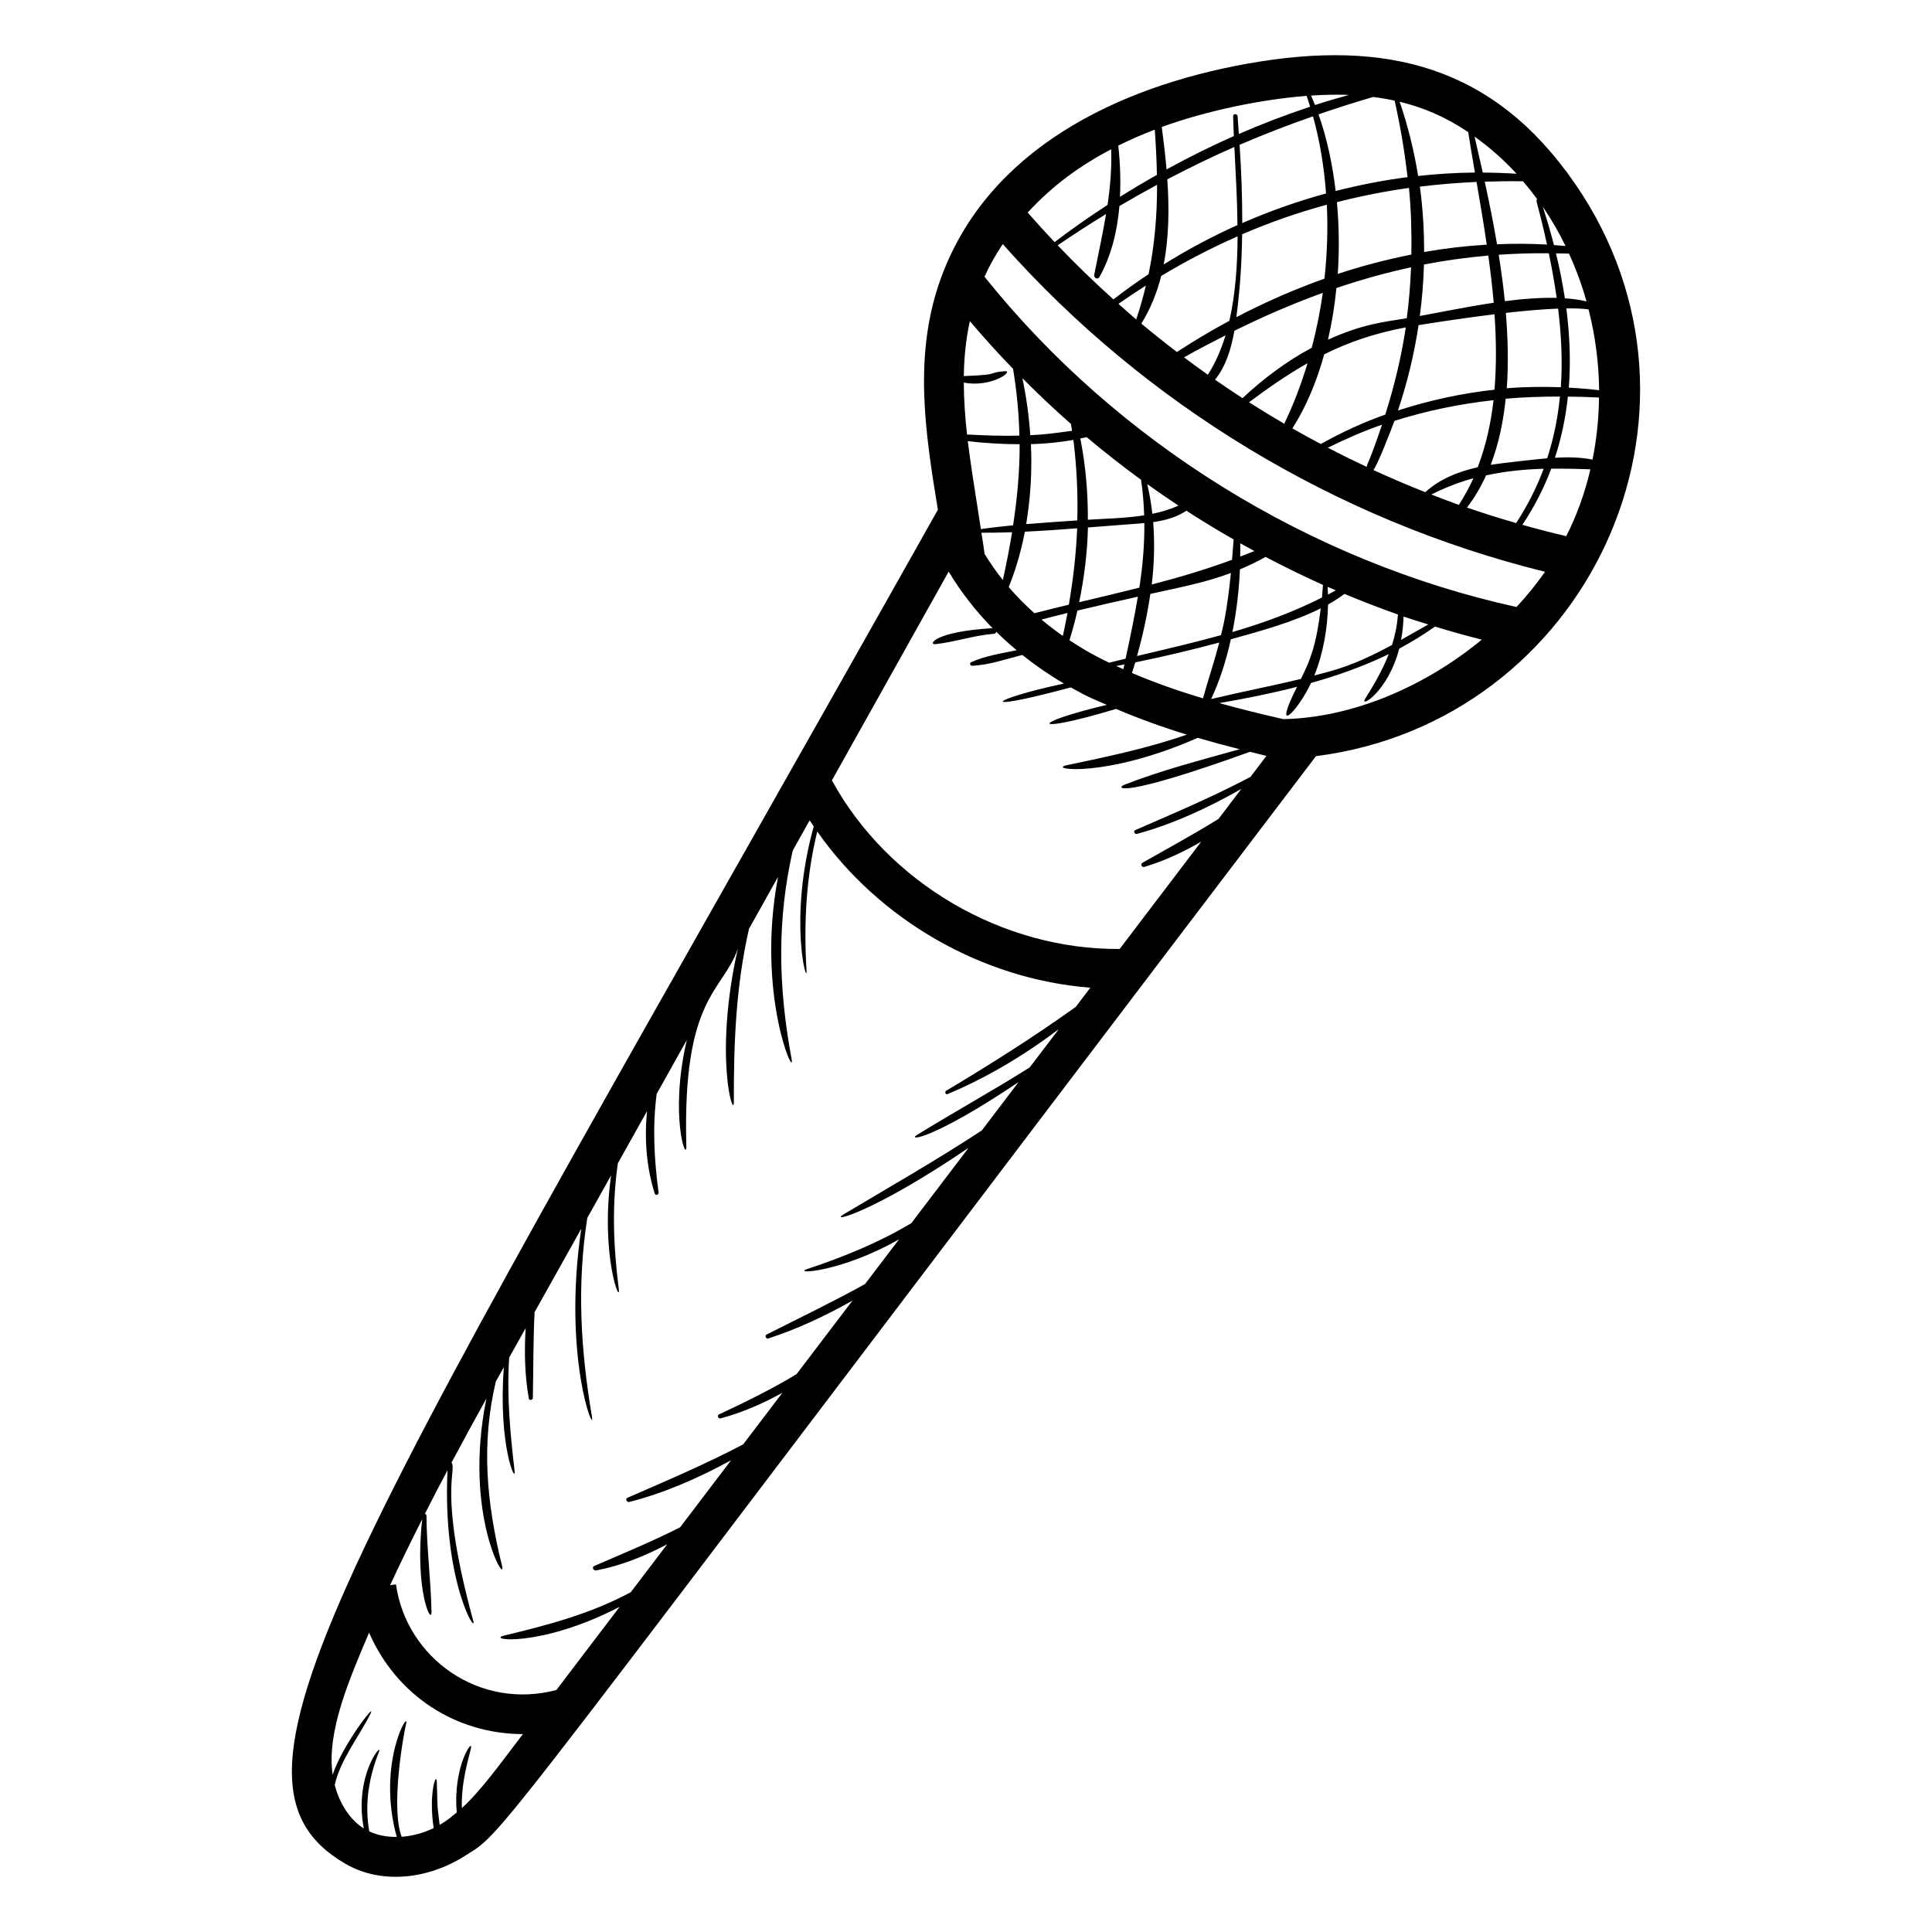 <?xml version="1.0" encoding="UTF-8"?>
<!-- Uploaded to: ICON Repo, www.svgrepo.com, Generator: ICON Repo Mixer Tools -->
<svg fill="#000000" width="800px" height="800px" version="1.1" viewBox="144 144 512 512" xmlns="http://www.w3.org/2000/svg">
 <path d="m474.84 160.82c-35.367 6.281-69.09 23.184-81.395 56.648-7.562 20.547-4.188 41.426-0.898 61.621-155.82 277.12-196.76 335.86-156.94 358.87 9.633 5.559 22.027 3.93 31.406-2.016 11.797-7.488 0.547 4.656 225.73-291.55 71.812-9.141 110.43-90.98 68.723-151.62-21.488-31.238-49.926-38.469-86.625-31.949zm84.234 125.27c-3.906-0.914-7.785-1.922-11.637-3.008 3.207-4.801 5.742-9.77 7.652-14.871 3.41-0.035 6.859 0.027 10.383 0.168-1.453 6.16-3.453 11.879-6.398 17.711zm-113.79 78.91c9.668-2.641 18.906-6.941 27.688-11.934l-6.051 7.957c-6.574 4.062-13.336 7.762-20.16 11.621-0.594 0.336-0.195 1.301 0.465 1.105 5.273-1.574 10.305-3.91 15.109-6.695l-21.613 28.434c-31.004 0.242-61.391-17.477-76.258-44.676l30.941-55.328c3.215 5.375 7.133 10.391 11.633 14.988-15.602 0.926-17.117 4.465-15.133 4.242 5.215-0.582 10.184-2.332 15.48-2.75 0.363-0.027 0.547-0.273 0.637-0.543 1.715 1.699 3.519 3.328 5.398 4.898-4.047 0.848-8.383 1.492-12.09 3.191-0.453 0.207-0.219 0.934 0.25 0.918 4.441-0.148 9.023-1.781 13.344-2.856 3.441 2.754 7.121 5.293 11.035 7.582-19.496 4.137-24.305 8.043 1.809 1.02 5.504 3.059 5.969 3.027 9.555 4.621-21.02 4.984-20.273 7.926 2.445 1.078 6.074 2.586 12.309 4.84 18.766 6.812-10.402 3.617-21.004 5.82-31.906 8.125-5.07 1.074 10.223 3.527 34.777-7.277 3.602 1.055 7.309 2.066 11.105 3.019-10.242 2.891-20.664 5.543-30.52 9.418-2.398 0.945-1.375 3.777 33.273-8.734 1.469 0.355 2.859 0.738 4.359 1.086l-4.231 5.566c-9.91 5.254-20.156 9.57-30.535 14.102-0.59 0.254-0.164 1.168 0.426 1.008zm-32.816-123.26c1.016 6.098 1.559 11.965 1.68 17.707-4.629 0.113-9.25-0.051-13.875-0.301-0.523-4.641-0.836-9.227-0.852-13.758 7.394 1.434 13.539-3.254 10.812-3.023-5.121 0.438-0.352 0.922-10.812 1.297 0.074-4.906 0.551-9.758 1.602-14.559 3.672 4.336 7.484 8.551 11.445 12.637zm110.05 67.746c-2.414 1.391-4.824 2.75-7.223 4.094 0.391-2.059 0.605-4.133 0.664-6.184 2.172 0.746 4.371 1.406 6.559 2.09zm-9.613 5.43c-10.336 5.602-15.117 6.664-20.594 8.086 2.391-5.91 3.523-12.637 3.633-18.789 1.52-0.848 2.961-1.801 4.356-2.824 4.676 1.949 9.391 3.785 14.164 5.457-0.211 2.863-0.75 5.531-1.559 8.07zm-107.97-24.109c-0.254-1.871-0.559-3.754-0.848-5.633 2.707 0.016 5.414-0.035 8.129-0.129-0.672 4.137-1.5 8.355-2.449 12.664-1.773-2.211-3.367-4.523-4.832-6.902zm10.664-5.902c4.621-0.223 9.242-0.539 13.859-0.902-0.266 6.699-1.035 13.402-2.199 20.242-3.027 0.727-6.07 1.484-9.129 2.266-2.438-2.188-4.719-4.488-6.809-6.922 1.887-4.695 3.312-9.605 4.277-14.684zm1.605-23.195c3.812-0.113 7.594-0.473 11.254-1.121 0.902 7.262 1.215 14.309 1.039 21.324-4.516 0.312-9.035 0.605-13.551 0.977 1.16-6.945 1.598-14.082 1.258-21.18zm28.742 38.02c-5.277 1.324-10.598 2.594-15.961 3.863 1.348-6.508 2.176-13.145 2.332-19.812 5.789-0.461 14.875-1.148 14.949-1.156 0.047 5.797-0.457 11.469-1.32 17.105zm-19.039 6.707c-0.367 2.008-0.801 4.043-1.238 6.082-1.965-1.371-3.859-2.805-5.66-4.316 1.863-0.512 4.231-1.113 6.898-1.766zm0.516 7.223c0.801-2.586 1.5-5.203 2.106-7.856 5.141-1.227 10.914-2.539 16.02-3.68-0.914 5.441-2.059 10.887-3.254 16.43-1.457 0.348-2.898 0.715-4.348 1.07-3.301-1.578-6.129-3.062-10.523-5.965zm40.156-1.336c-7.359 2.035-14.828 3.777-22.254 5.519 1.508-5.371 2.723-10.883 3.527-16.453 8.238-1.828 14.328-2.941 21.352-5.547-1.062 10.582-2.176 14.617-2.625 16.48zm-25.609 7.766c-0.09 0.418-0.176 0.84-0.266 1.262-0.629-0.281-1.254-0.574-1.879-0.863 0.715-0.133 1.434-0.258 2.144-0.398zm2.016 2.262c0.293-0.941 0.605-1.867 0.883-2.82 7.477-1.52 14.891-3.281 22.258-5.258-1.312 4.973-2.938 9.848-4.328 14.797-6.527-1.961-12.758-4.148-18.812-6.719zm26.207-8.934c7.742-2.152 16.613-4.578 23.82-8.203-1.191 9.781-2.762 13.699-5.258 18.715-7.894 1.891-15.895 3.434-23.797 5.328 2.301-4.906 4.008-10.277 5.234-15.84zm25.746-11.84c-0.023-0.699-0.062-1.379-0.113-2.055 0.719 0.316 1.453 0.598 2.176 0.91-0.688 0.383-1.367 0.777-2.062 1.145zm-1.598 0.773c-7.57 3.832-15.543 6.762-23.738 9.148 1.098-5.504 1.754-11.117 1.988-16.613 2.336-0.965 4.602-2.066 6.789-3.309 5.004 2.621 10.062 5.133 15.219 7.426-0.074 1.117-0.156 2.234-0.258 3.348zm-21.672-10.852c0.016-1.188 0.031-2.359 0.012-3.523 1.238 0.695 2.488 1.371 3.738 2.047-1.246 0.52-2.5 0.996-3.75 1.477zm-2.164 0.852c-7.008 2.59-14.105 4.684-21.281 6.547 0.664-5.523 0.809-11.062 0.383-16.539 3.215-0.453 6.234-1.281 8.801-3.012 4.106 2.652 8.277 5.191 12.52 7.613-0.121 1.801-0.266 3.598-0.422 5.391zm-21.121-12.184c-0.293-2.652-0.734-5.277-1.355-7.875 2.727 1.949 5.484 3.863 8.285 5.707-2.242 0.984-4.555 1.688-6.93 2.168zm-2.996-9.027c0.492 3.203 0.727 6.332 0.828 9.43-4.856 0.75-9.891 0.863-14.922 1.168 0.035-7.238-0.59-14.477-2-21.531 0.562-0.117 1.133-0.223 1.688-0.355 4.676 3.918 9.465 7.699 14.406 11.289zm-18.559-14.781c0.094 0.605 0.184 1.211 0.27 1.812-5.848 0.785-6.996 0.949-11.059 1.164-0.359-5.129-1.055-10.199-2.098-15.109 4.164 4.176 8.441 8.246 12.887 12.133zm-13.609 5.363c0.016 7.195-0.645 14.27-1.738 21.488-2.852 0.273-5.699 0.594-8.539 1.008-2.047-13.113-2.805-17.883-3.469-23.312 4.426 0.523 9.078 0.816 13.746 0.816zm69.875 72.855c-5.918-1.348-11.551-2.742-16.949-4.254 6.934-1.199 13.824-2.574 20.582-4.305-6.742 13.336 0.082 6.691 3.719-1.035 7.09-1.988 14-4.43 20.59-7.644-1.59 4.074-3.789 7.906-6.269 11.855-1.641 2.609 6.039-1.723 9.043-13.305 3.258-1.723 6.41-3.688 9.484-5.84 4.106 1.254 8.23 2.418 12.391 3.457-15.254 12.598-34.449 20.703-52.59 21.07zm-79.195-117.25c1.344-2.965 2.973-5.848 4.84-8.645 37.816 42.617 88.398 73.184 143.71 86.844-2.277 3.254-4.812 6.375-7.559 9.336-54.863-12.066-105.91-43.688-140.99-87.535zm30.457 0.098c3.144-5.606 4.727-12.141 5.305-18.824 3.301-1.953 6.625-3.832 9.973-5.629 0.016 7.977-0.609 15.77-2.25 23.691-3.184 2.113-6.293 4.336-9.316 6.676-5.102-4.582-10.023-9.363-14.77-14.328 4.246-2.91 8.52-5.66 12.82-8.289-0.883 5.277-2.043 10.562-3.144 16.121-0.164 0.812 0.945 1.367 1.383 0.582zm5.441-21.258c0.23-4.586 0.051-9.188-0.445-13.578 3.066-1.535 6.289-2.941 9.664-4.231 0.312 4.074 0.504 8.062 0.578 11.984-3.316 1.871-6.586 3.805-9.797 5.824zm110.57 0.605c-0.512 0.523 0.195 0.949 2.606 12.035-4.418-0.25-8.836-0.258-13.246-0.078-0.977-5.758-2.106-11.32-3.254-16.586 3.348-0.109 6.727-0.152 10.141-0.105 1.301 1.516 2.551 3.09 3.754 4.734zm6.273 49.848c-4.738-0.164-9.52-0.129-14.328 0.273 0.477-6.477 0.309-13.211-0.25-19.969 4.781-0.543 9.629-0.98 13.855-1.141 0.855 7.004 1.195 13.965 0.723 20.836zm-24.875 31.887c2.016-2.625 3.684-5.488 5.074-8.535 5.027-1.074 10.086-1.609 15.246-1.746-1.812 4.871-4.207 9.672-7.289 14.391-4.379-1.266-8.727-2.625-13.031-4.109zm-92.359-53.988c2.414-1.688 4.84-3.301 7.273-4.852-0.711 2.965-1.547 5.957-2.57 8.988-1.594-1.348-3.141-2.75-4.703-4.137zm11.324-7.387c6.652-4.004 13.395-7.484 20.242-10.496-0.035 7.699-0.582 15.387-2.172 22.375-4.766 2.562-9.402 5.328-13.902 8.266-3.195-2.438-6.34-4.934-9.426-7.512 2.426-3.941 4.137-8.188 5.258-12.633zm66.297-5.668c-6.586 1.309-13.102 3.008-19.5 5.125 0.434-6.375 0.34-12.793-0.227-19.016 6.258-1.594 12.613-2.871 19.094-3.769 0.574 5.953 0.727 11.824 0.633 17.66zm20.387 0.262c0.574 4.144 1.078 8.32 1.438 12.504-6.984 1.039-13.895 2.473-19.582 3.508 0.598-4.527 0.969-9.082 1.094-13.641 5.586-1.086 11.266-1.863 17.051-2.371zm1.641 35.547c-8.703 0.953-17.32 2.828-25.578 5.508 2.465-7.356 4.297-14.93 5.457-22.613 0.539-0.082 9.355-1.559 20.129-2.883 0.469 6.762 0.535 13.473-0.008 19.988zm-23.242-18.938c-6.371 1.031-11.66 1.527-20.883 5.684 1.035-4.441 1.773-9.031 2.238-13.688 6.5-2.211 13.082-4.047 19.773-5.496-0.172 4.516-0.535 9.016-1.129 13.5zm-21.816-10.492c-8.012 2.848-15.824 6.273-23.348 10.211 1.027-8.121 1.406-14.051 1.535-21.977 7.344-3.16 14.816-5.758 22.441-7.832 0.312 6.496 0.086 13.074-0.629 19.598zm-26.223 15.016c-1.141 3.801-2.676 7.32-4.68 10.449-2.129-1.504-4.223-3.051-6.309-4.613 3.668-2.051 7.328-3.981 10.988-5.836zm2.34-1.191c7.766-3.844 15.555-7.211 23.438-10.066-0.684 4.934-1.676 9.801-2.922 14.551-6.617 3.547-12.695 8.082-18.359 13.359-2.457-1.59-4.879-3.234-7.281-4.898 2.871-3.496 4.297-8.188 5.125-12.945zm19.398 8.578c-1.68 5.602-3.742 10.992-6.172 16.047-3.148-1.836-6.262-3.731-9.336-5.688 5.277-3.953 10.309-7.402 15.508-10.359zm4.422-2.352c6.43-3.199 13.402-5.602 21.613-7.133-1.152 7.676-2.981 15.355-5.43 23.102-6.023 2.148-11.727 4.789-17.09 7.805-2.531-1.34-5.043-2.719-7.531-4.141 3.652-5.703 6.438-12.414 8.438-19.633zm15.316 18.648c-3.199 9.559-3.793 9.922-4.066 11.184-3.469-1.621-6.894-3.312-10.293-5.078 4.727-2.324 9.496-4.426 14.359-6.106zm3.285-1.008c8.574-2.707 17.344-4.5 26.266-5.484-0.699 6.203-2.051 12.164-4.191 17.773-5.129 1.141-10.023 3.094-13.902 6.606-4.641-1.828-9.223-3.793-13.754-5.871 1.031-1.125 4.723-10.641 5.582-13.023zm20.93 15.203c-1.086 2.445-2.402 4.785-3.856 7.055-2.445-0.867-4.863-1.812-7.285-2.746 3.719-1.855 7.426-3.301 11.141-4.309zm4.59-3.566c2.082-5.402 3.328-11.312 3.969-17.508 4.754-0.422 9.555-0.566 14.375-0.574-0.539 5.519-1.621 10.98-3.379 16.359-2.164 0.184-11.922 1.238-14.965 1.723zm3.746-43.359c-0.418-4.129-0.98-8.242-1.625-12.297 4.356-0.309 8.777-0.445 13.277-0.402 0.82 3.953 1.527 7.894 2.082 11.828-4.305-0.109-8.992 0.254-13.734 0.871zm-4.793-14.977c-5.559 0.336-11.105 0.98-16.602 1.949 0.008-5.797-0.34-11.59-1.125-17.324 4.938-0.605 9.938-1.023 15.02-1.246 0.926 5.375 1.871 10.945 2.707 16.621zm-18.188-18.203c-1.074-6.68-2.699-13.262-4.902-19.68 6.195 1.512 11.926 3.891 18.172 8.051 0.539 3.445 1.141 7.019 1.781 10.719-5.031 0.047-10.055 0.363-15.051 0.91zm-6.223-19.961c1.543 6.887 2.66 13.625 3.418 20.27-6.422 0.82-12.777 2.074-19.051 3.676-0.855-7.258-2.371-14.168-4.539-20.316 4.762-1.633 9.578-3.18 14.484-4.609 1.953 0.25 3.848 0.574 5.688 0.98zm-18.176 24.594c-7.578 2.07-15.004 4.703-22.211 7.852 0.02-6.906-0.242-13.816-0.707-20.746 6.367-2.742 12.852-5.242 19.457-7.547 1.812 6.531 2.941 13.414 3.461 20.441zm-23.473 8.383c-6.75 3.019-13.277 6.523-19.555 10.43 1.41-7.281 1.484-14.969 0.957-22.551 5.848-3.062 11.754-5.957 17.77-8.586 0.328 6.438 0.75 13.531 0.828 20.707zm84.125 61.66c1.734-5.297 2.848-10.711 3.43-16.203 2.742 0.027 5.492 0.094 8.254 0.242-0.062 5.543-0.633 11.059-1.723 16.453-3.18-0.648-6.57-0.691-9.961-0.492zm3.68-18.578c0.539-6.934 0.246-13.969-0.66-21.004 2.285-0.031 4.285 0.047 5.898 0.266 1.77 7 2.727 14.211 2.797 21.422-2.644-0.336-5.324-0.539-8.035-0.684zm-1.043-23.68c-0.602-3.981-1.398-7.949-2.356-11.902 1.152 0.023 2.289 0.016 3.449 0.062 1.863 4.09 3.426 8.32 4.637 12.66-1.766-0.426-3.699-0.68-5.731-0.82zm-2.891-14.102c-0.879-3.41-1.871-6.793-2.957-10.148 2.266 3.301 4.262 6.781 6.019 10.383-1.023-0.098-2.043-0.164-3.062-0.234zm-9.91-18.902c-2.984-0.195-5.969-0.297-8.957-0.309-0.746-3.363-1.477-6.523-2.172-9.535 3.934 2.805 7.68 6.086 11.129 9.844zm-44.41-20.898c-3.016 0.84-6.023 1.707-9.008 2.68-0.336-0.848-0.68-1.684-1.043-2.5 3.516-0.234 6.867-0.305 10.051-0.18zm-11.227 0.254c0.328 0.945 0.629 1.91 0.926 2.875-6.391 2.125-12.699 4.531-18.891 7.223-0.113-1.562-0.199-3.113-0.324-4.68-0.059-0.754-1.207-0.773-1.188 0 0.039 1.664 0.109 3.426 0.191 5.231-6.078 2.688-12.02 5.66-17.84 8.852-0.328-3.82-0.777-7.594-1.266-11.258 11.98-4.344 26.445-7.309 38.391-8.242zm-51.801 14.152c0.172 5.078-0.25 9.922-0.961 14.742-4.805 3.137-9.5 6.41-14.027 9.863-2.43-2.562-4.805-5.18-7.133-7.84 6.859-7.441 14.117-12.543 22.121-16.766zm-165.57 331.08c-6.277 30.918 5.512 49.895 4.137 44.293-4.113-16.746-5.547-32.281-1.641-48.805 0.711-1.277 1.418-2.543 2.129-3.816-1.559 20.766 3.297 31.348 2.844 27.453-1.188-10.168-2.086-19.891-1.434-29.973 0.445-0.797-1.617 2.894 4.363-7.812-0.375 6.254-0.238 12.523 0.844 18.633 0.109 0.621 1.055 0.449 1.066-0.145 0.156-7.664 0.086-15.184 0.465-22.73l12.371-22.117c-5.07 34.25 3.781 55.508 2.809 49.707-3.016-17.965-3.969-34.867-1.215-52.555l6.301-11.266c-2.926 21.254 2.668 34.895 2.035 29.973-1.461-11.43-1.809-22.273-0.23-33.199l7.727-13.816c-0.715 7.324-0.195 14.734 2.031 21.812 0.211 0.676 1.117 0.379 1.027-0.285-1.219-9.062-1.613-17.617-0.5-26.102l7.992-14.289c-4.711 20.02 0 32.965-0.133 28.074-1.09-39.68 9.695-40.801 13.637-52.223-6.422 28.555-1.035 45.379-1.047 40.609-0.043-15.812 0.555-30.781 4.019-45.926l7.699-13.77c-5.949 31.227 4.703 54.301 3.574 48.227-3.582-19.297-3.832-36.879 0.312-55.176l4.481-8.008c0.348 0.543 0.73 1.062 1.09 1.598-6.891 24.789-1.633 42.75-1.914 38.191-0.773-12.648-0.086-24.828 2.84-36.84 16.465 23.512 43.738 39.168 72.367 41.395l-3.863 5.086c-11.109 7.969-22.512 15.152-34.352 22.238-0.453 0.27-0.145 1.098 0.371 0.879 10.395-4.348 20.352-10.309 29.488-17.211l-7.699 10.129c-9.816 6.203-19.945 11.766-29.863 17.887-2.688 1.656 3.867 1.457 26.891-13.977l-9.723 12.793c-11.945 7.852-24.32 14.895-36.637 22.246-3.918 2.336 7.375-0.164 33.125-17.629l-15.168 19.953c-8.52 5.094-17.695 8.879-27.559 12.148-4.289 1.422 8.594 1.078 24.301-7.863l-9.012 11.855c-8.531 4.723-17.285 8.949-26.078 13.371-0.582 0.293-0.176 1.246 0.441 1.051 7.738-2.496 15.156-6.016 22.305-10.031l-14.824 19.496c-6.527 3.93-13.379 7.324-20.551 10.668-0.602 0.281-0.172 1.215 0.441 1.051 5.707-1.555 11.172-3.902 16.363-6.793l-10.398 13.68c-9.941 5.234-20.195 9.582-30.668 14.156-0.648 0.281-0.176 1.27 0.465 1.105 9.348-2.371 18.387-6.352 27.004-11.055l-13.496 17.754c-7.379 3.773-14.996 6.883-22.781 10.27-0.715 0.309-0.172 1.305 0.496 1.18 6.512-1.223 12.844-3.762 18.859-6.945l-9.668 12.715c-10.648 5.707-21.738 8.648-33.523 11.477-5.023 1.207 9.508 3.309 30.578-7.606l-16.758 22.043c-20.41 5.394-39.754-8.445-42.52-28l-1.543 0.219c2.719-5.891 5.582-11.723 8.512-17.516-2.102 18.926 2.531 28.395 2.453 24.52-0.176-8.473-1.277-16.887-1.332-25.402-0.004-0.316-0.211-0.461-0.438-0.484 1.973-3.883 3.977-7.746 6.016-11.586-1.391 29.711 8.004 44.254 6.785 39.785-9.355-34.305-4.207-39.645-5.723-41.812 3.031-5.695 6.129-11.34 9.234-16.957zm-6.5 108.52c-0.246-6.637 1.789-13.191 2.391-15.742 0.758-3.215-4.879 4.734-3.734 16.891-3.047 2.57-3.785 2.84-4.551 3.281-0.867-6.777-0.484-5.102-0.754-11.484-0.109-2.609-2.219 3.168-0.828 12.359-2.734 1.316-5.652 2.094-8.484 2.305-2.914-7.754 0.398-26.656 1.168-29.852 1.043-4.324-7.894 10.184-2.469 29.887-2.625 0.035-5.113-0.445-7.277-1.461-1.266-7.148-0.188-14.133 2.582-21.113 1.109-2.797-6.723 6.039-4.043 20.332-3.641-2.312-6.391-6.5-7.695-11.516 1.441-6.672 6.797-13.387 9.496-18.926 1.617-3.328-7.465 8.305-10.043 16.207-1.684-11.387 4.496-25.496 9.652-37.66 7.199 16.574 22.91 26.844 40.758 26.891-6.34 8.297-10.945 14.801-16.168 19.602z"/>
</svg>